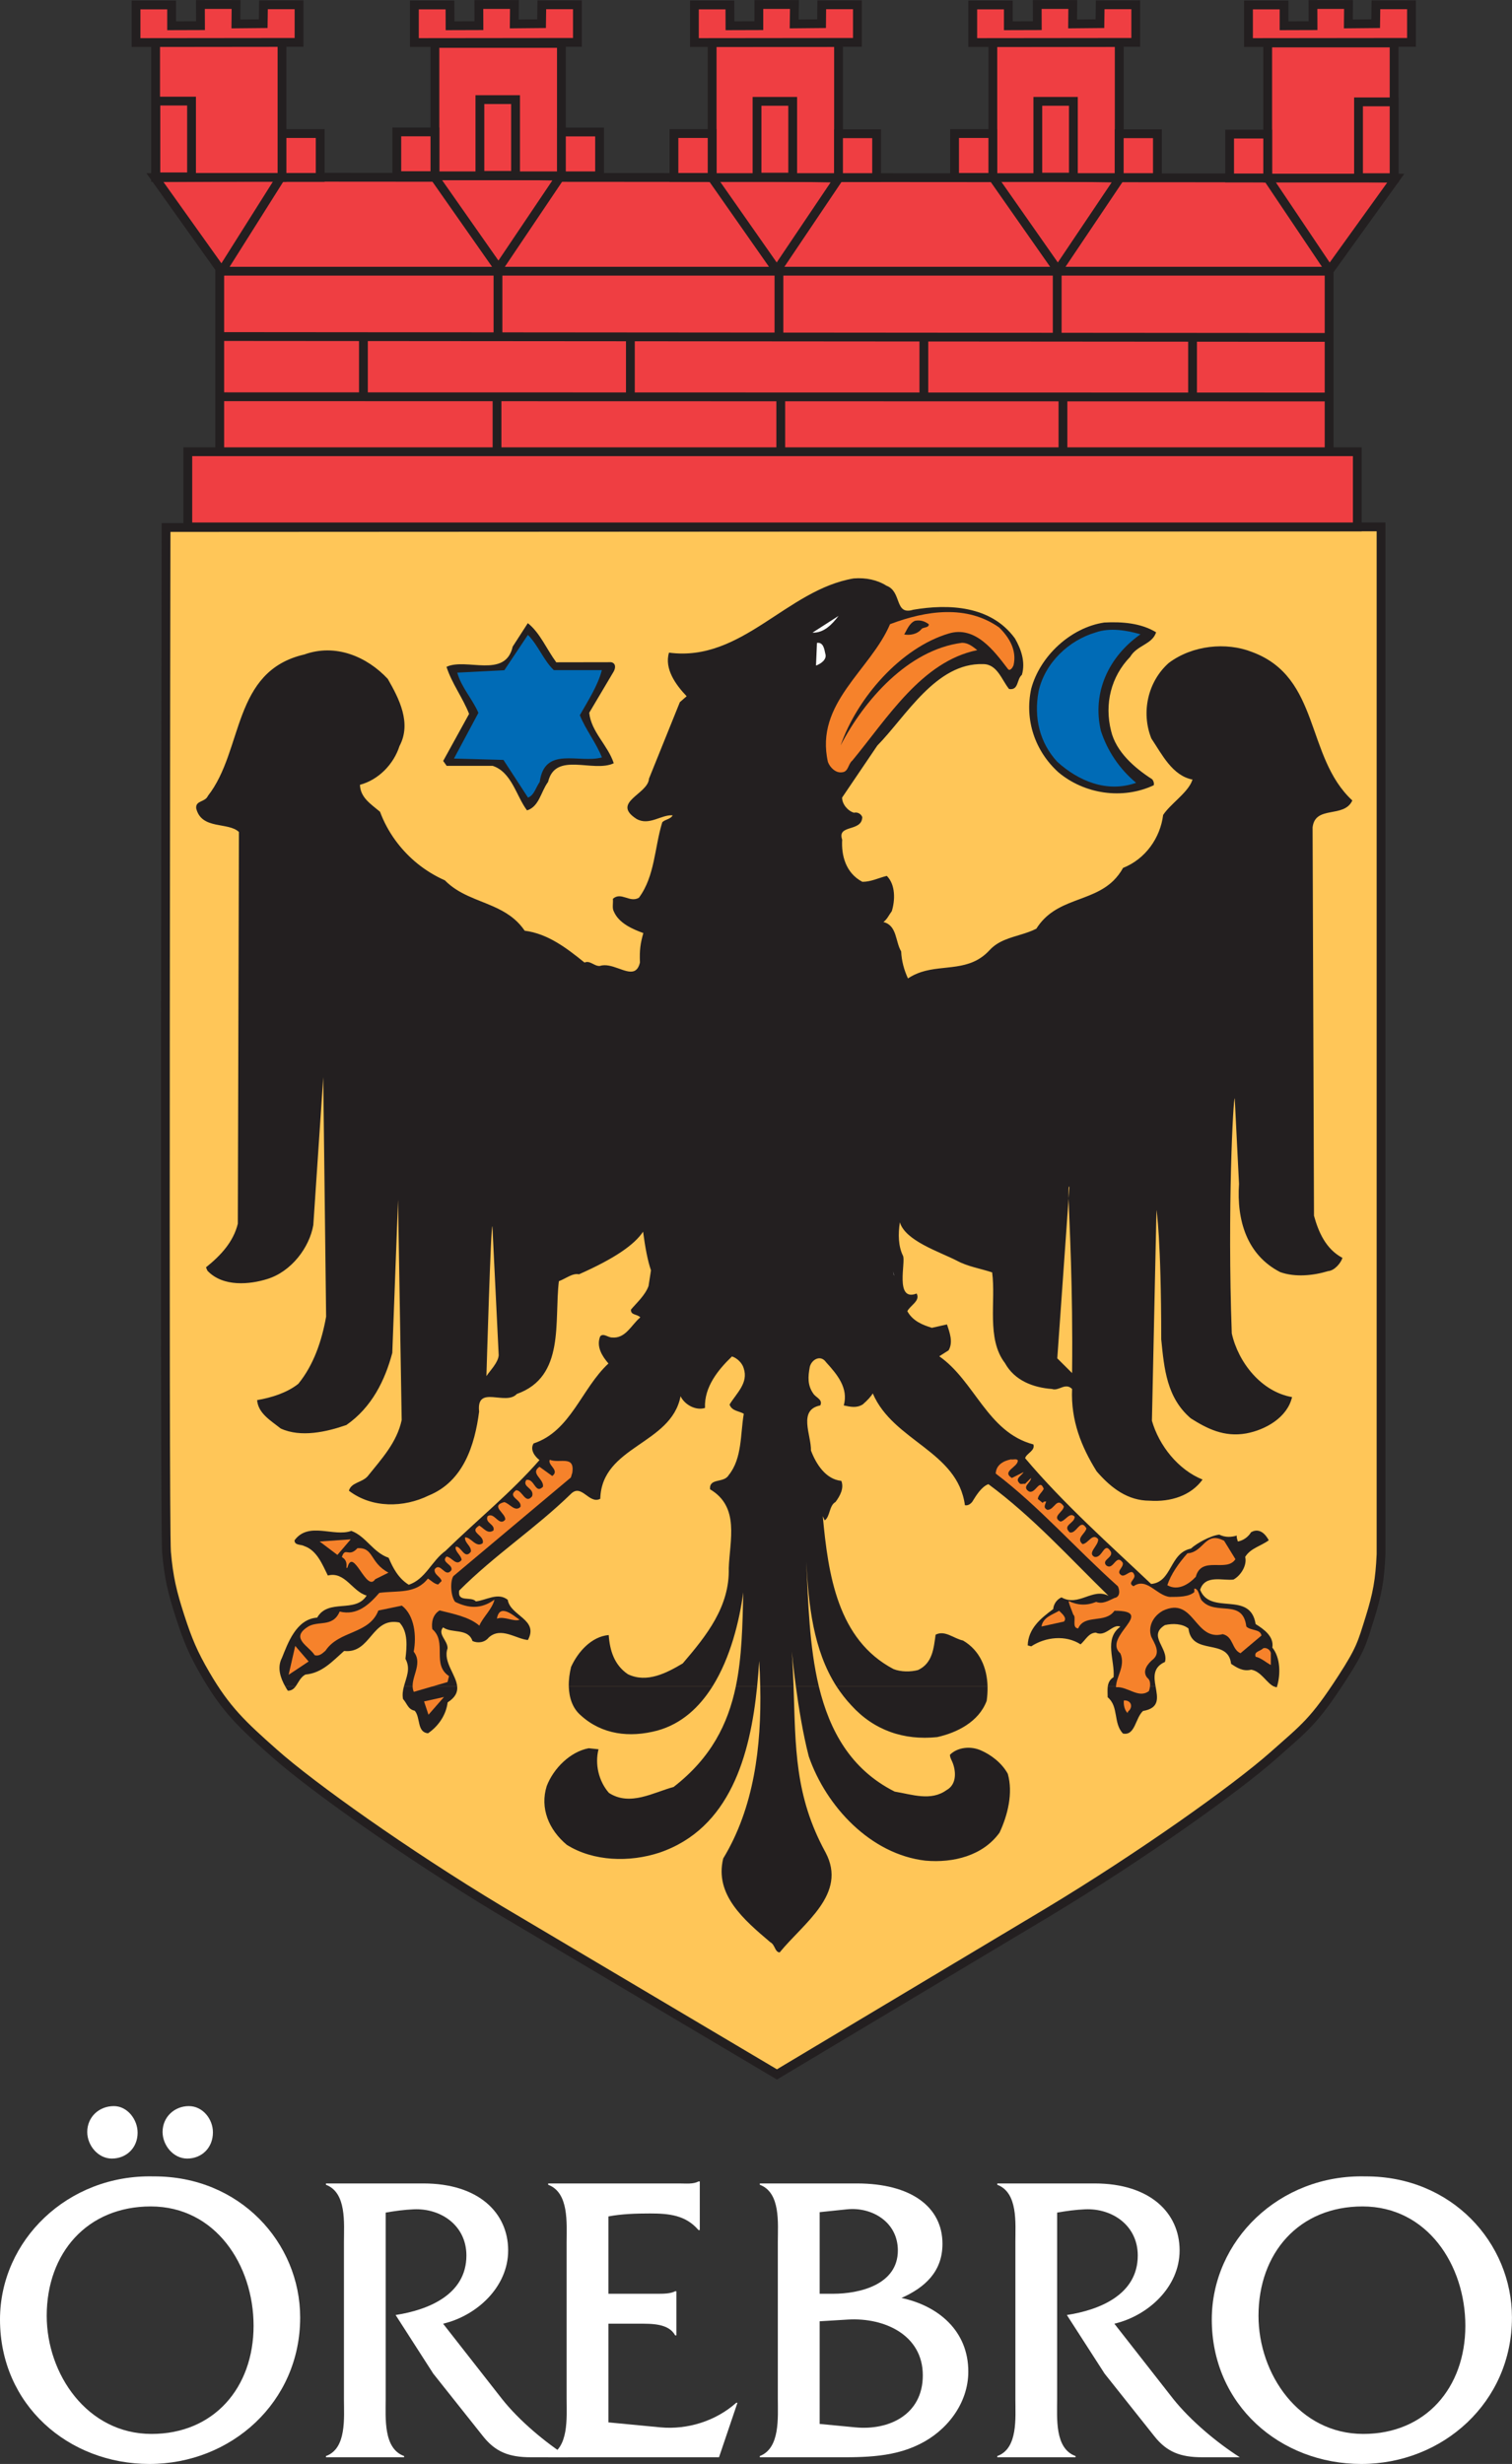 <?xml version="1.0" encoding="UTF-8"?>
<svg xmlns="http://www.w3.org/2000/svg" xmlns:xlink="http://www.w3.org/1999/xlink" width="67.9pt" height="110.62pt" viewBox="0 0 67.9 110.62" version="1.1">
<rect x="0" y="0" width="67.9" height="110.62" fill="#333333" stroke="none"/>
<defs>
<clipPath id="clip1">
  <path d="M 0 94 L 14 94 L 14 110.621 L 0 110.621 Z M 0 94 "/>
</clipPath>
<clipPath id="clip2">
  <path d="M 14 98 L 26 98 L 26 110.621 L 14 110.621 Z M 14 98 "/>
</clipPath>
<clipPath id="clip3">
  <path d="M 24 97 L 34 97 L 34 110.621 L 24 110.621 Z M 24 97 "/>
</clipPath>
<clipPath id="clip4">
  <path d="M 34 98 L 44 98 L 44 110.621 L 34 110.621 Z M 34 98 "/>
</clipPath>
<clipPath id="clip5">
  <path d="M 44 98 L 56 98 L 56 110.621 L 44 110.621 Z M 44 98 "/>
</clipPath>
<clipPath id="clip6">
  <path d="M 54 97 L 67.898 97 L 67.898 110.621 L 54 110.621 Z M 54 97 "/>
</clipPath>
</defs>
<g id="surface1">
<g clip-path="url(#clip1)" clip-rule="nonzero">
<path style=" stroke:none;fill-rule:evenodd;fill:rgb(100%,100%,100%);fill-opacity:1;" d="M 6.77 99.059 C 9.676 99.059 11.387 101.691 11.387 104.418 C 11.387 107.199 9.602 109.273 6.805 109.273 C 3.918 109.273 2.098 106.586 2.098 103.969 C 2.098 101.148 3.918 99.059 6.77 99.059 M 6.898 97.711 C 3.035 97.617 0 100.59 0 104.137 C 0 107.969 3.07 110.621 6.711 110.621 C 10.375 110.621 13.48 107.855 13.48 104.047 C 13.48 100.684 10.762 97.691 6.898 97.711 M 9.562 95.734 C 9.562 95.137 9.105 94.555 8.48 94.555 C 7.836 94.555 7.301 95.043 7.301 95.715 C 7.301 96.312 7.781 96.91 8.406 96.91 C 9.066 96.91 9.562 96.422 9.562 95.734 M 6.18 95.75 C 6.18 95.152 5.719 94.555 5.113 94.555 C 4.449 94.555 3.918 95.043 3.918 95.715 C 3.918 96.332 4.414 96.91 5.02 96.91 C 5.684 96.91 6.18 96.422 6.18 95.75 "/>
</g>
<g clip-path="url(#clip2)" clip-rule="nonzero">
<path style=" stroke:none;fill-rule:nonzero;fill:rgb(100%,100%,100%);fill-opacity:1;" d="M 14.637 98.027 L 14.637 98.086 C 15.574 98.441 15.445 99.805 15.445 100.664 L 15.445 107.707 C 15.445 108.547 15.574 109.93 14.637 110.266 L 14.637 110.32 L 18.148 110.32 L 18.148 110.266 C 17.211 109.93 17.32 108.566 17.32 107.707 L 17.32 99.336 C 17.746 99.262 18.148 99.207 18.574 99.188 C 19.805 99.133 20.945 99.918 20.945 101.262 C 20.945 103.02 19.234 103.707 17.766 103.934 L 19.457 106.566 L 21.699 109.387 C 22.25 110.078 22.859 110.32 23.832 110.32 L 25.523 110.32 C 24.477 109.648 23.316 108.676 22.547 107.707 L 19.898 104.324 C 21.406 103.969 22.82 102.68 22.82 101.035 C 22.82 99.336 21.48 98.027 19.016 98.027 "/>
</g>
<g clip-path="url(#clip3)" clip-rule="nonzero">
<path style=" stroke:none;fill-rule:evenodd;fill:rgb(100%,100%,100%);fill-opacity:1;" d="M 27.324 104.324 L 28.684 104.324 C 29.254 104.324 30.027 104.305 30.32 104.848 L 30.375 104.848 L 30.375 102.867 L 30.32 102.867 C 30.102 102.98 29.805 102.98 29.512 102.98 L 27.324 102.98 L 27.324 99.508 C 27.91 99.395 28.555 99.375 29.199 99.375 C 30.043 99.375 30.797 99.449 31.367 100.121 L 31.426 100.121 L 31.426 97.938 L 31.367 97.938 C 31.129 98.066 30.816 98.027 30.504 98.027 L 24.617 98.027 L 24.617 98.086 C 25.559 98.441 25.445 99.805 25.445 100.664 L 25.445 107.707 C 25.445 108.547 25.559 109.93 24.617 110.266 L 24.617 110.32 L 32.289 110.32 L 33.117 107.875 L 33.062 107.875 C 32.141 108.695 30.871 109.09 29.656 108.977 L 27.324 108.754 "/>
</g>
<g clip-path="url(#clip4)" clip-rule="nonzero">
<path style=" stroke:none;fill-rule:evenodd;fill:rgb(100%,100%,100%);fill-opacity:1;" d="M 36.809 102.98 L 36.809 99.316 L 38.039 99.188 C 39.145 99.074 40.32 99.75 40.32 101.035 C 40.32 102.57 38.609 102.98 37.414 102.98 Z M 36.809 108.824 L 36.809 104.215 L 38.098 104.137 C 39.715 104.047 41.441 104.828 41.441 106.641 C 41.441 108.414 39.914 109.125 38.406 108.977 Z M 34.93 107.688 C 34.93 108.547 35.039 109.91 34.121 110.266 L 34.121 110.32 L 37.156 110.32 C 38.535 110.32 39.988 110.379 41.277 109.742 C 42.512 109.145 43.484 107.91 43.484 106.473 C 43.484 104.645 42.141 103.523 40.484 103.168 C 41.535 102.699 42.324 101.988 42.324 100.738 C 42.324 99.074 40.906 98.027 38.48 98.027 L 34.121 98.027 L 34.121 98.086 C 35.062 98.441 34.93 99.805 34.93 100.645 "/>
</g>
<g clip-path="url(#clip5)" clip-rule="nonzero">
<path style=" stroke:none;fill-rule:nonzero;fill:rgb(100%,100%,100%);fill-opacity:1;" d="M 44.785 98.027 L 44.785 98.086 C 45.723 98.441 45.598 99.805 45.598 100.664 L 45.598 107.707 C 45.598 108.547 45.723 109.93 44.785 110.266 L 44.785 110.32 L 48.301 110.32 L 48.301 110.266 C 47.359 109.93 47.473 108.566 47.473 107.707 L 47.473 99.336 C 47.895 99.262 48.301 99.207 48.723 99.188 C 49.953 99.133 51.094 99.918 51.094 101.262 C 51.094 103.02 49.383 103.707 47.91 103.934 L 49.605 106.566 L 51.848 109.387 C 52.398 110.078 53.008 110.32 53.98 110.32 L 55.676 110.32 C 54.625 109.648 53.469 108.676 52.691 107.707 L 50.043 104.324 C 51.555 103.969 52.973 102.68 52.973 101.035 C 52.973 99.336 51.629 98.027 49.16 98.027 "/>
</g>
<g clip-path="url(#clip6)" clip-rule="nonzero">
<path style=" stroke:none;fill-rule:evenodd;fill:rgb(100%,100%,100%);fill-opacity:1;" d="M 61.188 99.059 C 64.094 99.059 65.805 101.691 65.805 104.418 C 65.805 107.199 64.02 109.273 61.223 109.273 C 58.336 109.273 56.516 106.586 56.516 103.969 C 56.516 101.148 58.336 99.059 61.188 99.059 M 61.312 97.711 C 57.453 97.617 54.418 100.59 54.418 104.137 C 54.418 107.969 57.488 110.621 61.133 110.621 C 64.789 110.621 67.898 107.855 67.898 104.047 C 67.898 100.684 65.18 97.691 61.312 97.711 "/>
</g>
<path style=" stroke:none;fill-rule:nonzero;fill:rgb(93.7%,24.3%,25.899%);fill-opacity:1;" d="M 9.273 8.012 L 60.039 7.98 L 59.688 12.176 L 9.867 12.176 Z M 9.273 8.012 "/>
<path style=" stroke:none;fill-rule:nonzero;fill:rgb(100%,77.599%,34.499%);fill-opacity:1;" d="M 47.055 85.855 C 51.262 83.32 55.488 80.312 57.188 78.809 C 58.613 77.543 59.004 77.293 60.27 75.34 C 61.109 74.043 61.164 73.766 61.508 72.672 C 61.852 71.578 61.969 70.926 62.02 69.777 L 62.02 23.656 L 7.457 23.684 C 7.457 23.684 7.375 68.18 7.477 69.676 C 7.578 70.828 7.734 71.48 8.09 72.582 C 8.434 73.637 8.676 74.223 9.234 75.18 C 10.152 76.754 10.883 77.438 12.312 78.703 C 14.004 80.207 18.234 83.215 22.441 85.75 L 34.891 93.133 "/>
<path style="fill:none;stroke-width:3.95;stroke-linecap:butt;stroke-linejoin:miter;stroke:rgb(13.699%,12.199%,12.5%);stroke-opacity:1;stroke-miterlimit:3.864;" d="M 470.547 247.645 C 512.617 272.997 554.883 303.075 571.875 318.114 C 586.133 330.77 590.039 333.27 602.695 352.802 C 611.094 365.77 611.641 368.544 615.078 379.481 C 618.516 390.419 619.688 396.942 620.195 408.427 L 620.195 869.638 L 74.57 869.364 C 74.57 869.364 73.75 424.403 74.766 409.442 C 75.781 397.919 77.344 391.395 80.898 380.38 C 84.336 369.833 86.758 363.973 92.344 354.403 C 101.523 338.661 108.828 331.825 123.125 319.169 C 140.039 304.13 182.344 274.052 224.414 248.7 L 348.906 174.872 Z M 470.547 247.645 " transform="matrix(0.1,0,0,-0.1,0,110.62)"/>
<path style=" stroke:none;fill-rule:nonzero;fill:rgb(13.699%,12.199%,12.5%);fill-opacity:1;" d="M 57.348 75.719 C 57.344 75.73 57.34 75.742 57.336 75.754 C 57.293 75.746 57.254 75.734 57.215 75.719 Z M 51.895 75.719 C 51.98 76.211 52.098 76.684 51.328 76.816 C 50.977 77.145 50.977 77.938 50.43 77.828 C 49.984 77.367 50.25 76.617 49.742 76.199 C 49.742 76.043 49.727 75.871 49.746 75.719 Z M 44.348 75.719 C 44.352 75.934 44.34 76.148 44.309 76.359 C 43.957 77.305 42.969 77.793 42.086 77.988 C 40.59 78.145 39.246 77.684 38.23 76.562 C 37.98 76.297 37.766 76.016 37.57 75.719 Z M 36.773 75.719 C 37.254 77.695 38.199 79.438 40.176 80.434 C 40.969 80.566 41.805 80.875 42.508 80.367 C 42.988 80.102 42.926 79.484 42.77 79.113 C 42.727 79.004 42.66 78.914 42.66 78.781 C 43.012 78.43 43.605 78.387 44.043 78.582 C 44.508 78.781 44.992 79.152 45.258 79.637 C 45.5 80.496 45.258 81.484 44.887 82.277 C 44.141 83.312 42.816 83.645 41.562 83.535 C 39.098 83.254 37.094 81.098 36.32 78.855 C 36.062 77.859 35.867 76.66 35.742 75.719 Z M 35.637 75.719 C 35.73 78.441 35.68 80.625 37.074 83.168 C 38.066 85.035 36.086 86.336 35.012 87.656 C 34.789 87.637 34.812 87.309 34.59 87.195 C 33.402 86.188 32.082 85.066 32.477 83.438 C 33.859 81.16 34.199 78.418 34.141 75.719 Z M 34 75.719 C 33.688 78.816 32.777 82.098 29.613 83.176 C 28.27 83.617 26.645 83.574 25.453 82.824 C 24.641 82.145 24.242 81.176 24.551 80.188 C 24.855 79.395 25.605 78.645 26.438 78.488 L 26.879 78.535 C 26.707 79.195 26.883 79.965 27.344 80.492 C 28.289 81.109 29.348 80.469 30.25 80.227 C 31.938 78.918 32.691 77.395 33.043 75.719 Z M 31.992 75.719 C 31.406 76.648 30.609 77.395 29.52 77.695 C 28.266 78.027 27.031 77.875 26.086 77.016 C 25.703 76.691 25.559 76.211 25.543 75.719 Z M 20.531 75.719 C 20.555 75.965 20.457 76.203 20.102 76.43 C 20.035 76.977 19.707 77.484 19.223 77.816 C 18.715 77.773 18.891 77.109 18.625 76.805 C 18.316 76.738 18.293 76.496 18.098 76.277 C 18.062 76.078 18.09 75.895 18.137 75.719 Z M 13.27 75.719 C 13.188 75.828 13.086 75.906 12.926 75.906 C 12.887 75.848 12.848 75.785 12.812 75.719 "/>
<path style=" stroke:none;fill-rule:nonzero;fill:rgb(13.699%,12.199%,12.5%);fill-opacity:1;" d="M 12.812 75.719 C 12.594 75.332 12.434 74.867 12.66 74.434 C 12.922 73.793 13.293 72.691 14.242 72.625 C 14.746 71.746 15.957 72.449 16.465 71.633 C 15.824 71.457 15.492 70.535 14.723 70.734 C 14.48 70.25 14.238 69.609 13.668 69.414 C 13.512 69.324 13.227 69.395 13.227 69.152 C 13.863 68.293 14.984 69.016 15.777 68.73 C 16.438 68.973 16.746 69.695 17.453 69.938 C 17.648 70.402 17.895 70.863 18.355 71.148 C 19.105 70.906 19.391 70.066 20.004 69.629 C 21.477 68.195 22.953 67.008 24.227 65.551 C 24.027 65.398 23.785 65.09 23.961 64.805 C 25.633 64.254 26.113 62.336 27.324 61.215 C 27.039 60.883 26.773 60.465 26.949 60.004 C 27.082 59.828 27.301 60.047 27.477 60.047 C 28.094 60.113 28.355 59.473 28.754 59.145 C 28.621 58.988 28.312 59.055 28.336 58.793 C 28.598 58.484 28.973 58.152 29.125 57.734 L 29.234 57.031 C 29.086 56.613 28.969 55.977 28.879 55.297 C 28.508 55.855 27.676 56.469 26 57.211 C 25.715 57.145 25.406 57.406 25.098 57.52 C 24.879 59.324 25.391 61.809 23.211 62.582 C 22.707 63.133 21.383 62.145 21.516 63.375 C 21.32 64.875 20.816 66.504 19.254 67.141 C 18.133 67.691 16.703 67.719 15.668 66.926 C 15.777 66.551 16.238 66.57 16.504 66.285 C 17.141 65.492 17.82 64.766 18.039 63.754 L 17.875 53.863 L 17.617 60.738 C 17.289 61.973 16.695 63.184 15.555 63.977 C 14.672 64.285 13.508 64.551 12.605 64.133 C 12.164 63.781 11.59 63.453 11.547 62.859 C 12.207 62.746 12.891 62.527 13.395 62.129 C 14.078 61.293 14.449 60.215 14.645 59.113 L 14.516 48.363 L 14.07 55 C 13.895 56.012 13.082 57.09 12.004 57.422 C 11.234 57.664 10.023 57.797 9.316 57.051 L 9.25 56.898 C 9.914 56.367 10.484 55.75 10.68 54.938 L 10.73 37.352 C 10.246 36.891 9.055 37.266 8.812 36.297 C 8.77 35.926 9.207 36.031 9.34 35.727 C 10.945 33.676 10.414 30.133 13.668 29.383 C 15.078 28.875 16.488 29.488 17.414 30.48 C 17.918 31.359 18.492 32.461 17.941 33.492 C 17.68 34.309 17 35.012 16.164 35.234 C 16.184 35.809 16.648 36.094 17.066 36.445 C 17.402 37.352 17.988 38.152 18.734 38.762 C 19.109 39.066 19.527 39.324 19.977 39.523 C 20.598 40.156 21.406 40.363 22.16 40.699 C 22.684 40.934 23.184 41.23 23.562 41.785 C 24.598 41.918 25.434 42.555 26.25 43.215 C 26.492 43.102 26.691 43.387 26.934 43.367 C 27.445 43.199 28.082 43.73 28.461 43.602 C 28.586 43.559 28.684 43.445 28.738 43.211 C 28.715 42.66 28.758 42.352 28.891 41.891 C 28.406 41.715 27.789 41.449 27.566 40.922 C 27.48 40.77 27.543 40.551 27.523 40.352 C 27.898 40.02 28.273 40.547 28.691 40.305 C 29.414 39.336 29.391 38.039 29.742 36.914 C 29.875 36.781 30.117 36.781 30.207 36.605 C 29.699 36.562 29.148 37.094 28.578 36.762 C 27.43 36.016 29.105 35.66 29.145 34.957 L 30.531 31.523 L 30.836 31.258 C 30.352 30.754 29.824 30.027 30.043 29.301 C 33.324 29.738 35.32 26.477 38.336 25.969 C 38.887 25.926 39.395 26.035 39.812 26.297 C 40.516 26.562 40.152 27.641 41.012 27.375 C 42.574 27.109 44.5 27.172 45.582 28.668 C 45.844 29.129 46.062 29.703 45.891 30.297 C 45.648 30.496 45.758 31 45.316 30.934 C 44.988 30.539 44.789 29.812 44.148 29.816 C 42.035 29.75 40.695 32.152 39.398 33.473 L 37.816 35.809 C 37.816 36.094 38.062 36.402 38.348 36.488 C 38.523 36.445 38.68 36.555 38.723 36.688 C 38.699 37.367 37.578 36.996 37.82 37.699 C 37.777 38.402 37.977 39.195 38.727 39.59 C 39.121 39.59 39.453 39.414 39.824 39.324 C 40.223 39.723 40.199 40.426 40.047 40.91 C 39.914 41.086 39.848 41.262 39.672 41.395 C 40.289 41.547 40.203 42.273 40.469 42.715 C 40.488 43.152 40.602 43.551 40.773 43.926 C 40.965 43.801 41.156 43.711 41.355 43.645 C 42.398 43.301 43.539 43.629 44.43 42.668 C 44.637 42.441 44.879 42.297 45.141 42.191 C 45.594 42.004 46.094 41.922 46.539 41.695 C 47.41 40.309 48.992 40.527 50.004 39.535 C 50.16 39.379 50.309 39.191 50.434 38.965 C 51.441 38.566 52.105 37.617 52.234 36.586 C 52.559 36.102 53.246 35.652 53.496 35.141 L 53.555 35 C 52.648 34.824 52.188 33.879 51.703 33.152 C 51.238 31.984 51.543 30.598 52.488 29.762 C 53.547 28.969 55.062 28.812 56.23 29.273 C 59.312 30.414 58.613 33.98 60.73 35.938 C 60.355 36.754 59.059 36.137 58.945 37.148 L 59.008 54.582 C 59.207 55.305 59.535 56.074 60.285 56.473 C 60.223 56.691 59.938 57.043 59.648 57.066 C 58.988 57.266 58.176 57.355 57.492 57.113 C 55.992 56.344 55.531 54.781 55.641 53.152 L 55.449 49.312 C 55.383 49.223 55.113 54.32 55.316 59.863 C 55.605 61.164 56.641 62.484 58.023 62.723 C 57.809 63.648 56.816 64.199 55.961 64.355 C 54.969 64.531 54.199 64.137 53.473 63.676 C 52.395 62.75 52.281 61.453 52.148 60.133 C 52.145 55.555 51.934 54.32 51.934 54.32 L 51.73 63.785 C 52.043 64.887 52.902 65.984 54.004 66.426 C 53.477 67.152 52.57 67.438 51.629 67.375 C 50.656 67.375 49.91 66.824 49.246 66.055 C 48.562 64.957 48.082 63.77 48.145 62.359 C 47.836 62.051 47.551 62.469 47.242 62.359 C 46.406 62.297 45.566 61.988 45.129 61.195 C 44.289 60.098 44.73 58.422 44.555 57.125 C 44.023 56.949 43.453 56.863 42.969 56.598 C 42.152 56.184 40.656 55.703 40.41 54.875 C 40.328 55.41 40.34 55.945 40.547 56.371 C 40.695 56.621 40.16 58.461 41.164 58.074 C 41.34 58.402 40.879 58.602 40.746 58.867 C 40.988 59.309 41.43 59.484 41.848 59.613 L 42.527 59.461 C 42.641 59.812 42.816 60.254 42.598 60.625 L 42.18 60.891 C 43.785 62.012 44.34 64.301 46.406 64.848 C 46.496 65.133 46.102 65.242 46.035 65.465 C 47.754 67.508 49.91 69.422 51.695 71.113 C 52.645 71.027 52.512 69.727 53.477 69.527 C 53.742 69.285 54.355 68.945 54.754 68.898 C 55.031 69.035 55.297 69.012 55.543 68.941 C 55.523 69.031 55.566 69.117 55.59 69.207 C 55.832 69.16 56.051 69.008 56.184 68.789 C 56.395 68.668 56.707 68.652 56.977 69.152 C 56.625 69.414 56.16 69.504 55.918 69.898 C 56.012 70.273 55.723 70.734 55.395 70.914 C 54.934 70.98 54.117 70.672 53.895 71.375 C 54.359 72.543 56.145 71.395 56.387 72.914 C 56.738 73.133 57.223 73.465 57.137 73.969 C 57.504 74.422 57.512 75.172 57.348 75.719 L 57.215 75.719 C 56.883 75.574 56.645 75.039 56.188 74.961 C 55.816 75.051 55.551 74.875 55.285 74.699 C 55.152 73.512 53.523 74.367 53.371 73.113 C 53.105 72.895 52.664 72.875 52.312 72.961 C 51.523 73.445 52.492 73.996 52.316 74.613 C 51.766 74.859 51.82 75.297 51.895 75.719 L 49.746 75.719 C 49.77 75.551 49.836 75.402 50.008 75.297 C 50.07 74.527 49.562 73.582 50.312 73.031 C 49.98 72.875 49.652 73.516 49.211 73.297 C 48.883 73.316 48.77 73.605 48.527 73.824 C 47.848 73.387 46.945 73.496 46.309 73.914 L 46.152 73.871 C 46.176 73.121 46.727 72.66 47.297 72.242 C 47.316 72 47.473 71.801 47.668 71.715 C 48.438 72.152 49.059 71.27 49.781 71.645 C 48.02 69.93 46.41 68.129 44.387 66.633 C 44.078 66.742 43.836 67.141 43.66 67.426 C 43.57 67.535 43.465 67.602 43.332 67.578 C 43.004 65.145 40.117 64.711 39.195 62.559 C 39.121 62.68 38.98 62.848 38.746 63.051 C 38.465 63.227 38.195 63.16 37.891 63.098 C 38.109 62.324 37.602 61.711 37.098 61.16 C 36.855 60.809 36.457 61.027 36.367 61.359 C 36.281 61.82 36.262 62.195 36.523 62.566 C 36.637 62.746 36.965 62.832 36.836 63.098 C 35.82 63.297 36.438 64.441 36.418 65.121 C 36.641 65.715 37.078 66.418 37.781 66.484 C 37.914 66.816 37.719 67.168 37.52 67.434 C 37.234 67.586 37.277 68.102 37.035 68.258 L 36.949 68.07 C 37.191 70.688 37.613 73.613 40.125 74.934 C 40.457 75.066 40.895 75.066 41.227 74.977 C 41.887 74.668 41.93 73.984 42.016 73.391 C 42.434 73.172 42.832 73.566 43.246 73.652 C 44.004 74.094 44.328 74.883 44.348 75.719 L 37.57 75.719 C 36.516 74.082 36.309 72.035 36.207 70.117 C 36.293 71.914 36.34 73.914 36.773 75.719 L 35.742 75.719 C 35.617 74.812 35.559 74.145 35.559 74.145 C 35.598 74.691 35.617 75.215 35.637 75.719 L 34.141 75.719 C 34.133 75.332 34.117 74.949 34.094 74.566 C 34.07 74.941 34.039 75.332 34 75.719 L 33.043 75.719 C 33.32 74.391 33.344 72.969 33.379 71.488 C 33.203 72.777 32.805 74.426 31.992 75.719 L 25.543 75.719 C 25.535 75.418 25.578 75.113 25.645 74.84 C 25.953 74.156 26.566 73.473 27.336 73.406 C 27.383 74.09 27.582 74.75 28.195 75.164 C 29.055 75.582 29.957 75.098 30.66 74.68 C 31.738 73.422 32.77 72.125 32.727 70.406 C 32.77 69.152 33.23 67.656 31.887 66.863 C 31.84 66.336 32.504 66.602 32.723 66.227 C 33.336 65.477 33.246 64.355 33.402 63.473 C 33.203 63.344 32.871 63.363 32.762 63.059 C 33.07 62.551 33.621 62.09 33.398 61.43 C 33.332 61.188 33.09 60.965 32.871 60.898 C 32.254 61.492 31.617 62.266 31.66 63.211 C 31.242 63.344 30.738 63.059 30.562 62.684 C 30.145 64.863 27.02 64.91 26.957 67.289 C 26.453 67.555 26.121 66.586 25.637 67.07 C 24.031 68.633 22.227 69.801 20.621 71.41 C 20.535 71.961 21.152 71.652 21.371 71.895 C 21.832 71.848 22.359 71.473 22.801 71.824 C 22.914 72.551 24.211 72.703 23.707 73.629 C 23.18 73.586 22.496 73.016 21.945 73.52 C 21.77 73.742 21.461 73.785 21.219 73.676 C 21.02 73.082 20.293 73.348 19.898 73.062 C 19.633 73.367 20.117 73.656 20.098 74.008 C 19.887 74.609 20.488 75.188 20.531 75.719 L 18.137 75.719 C 18.246 75.301 18.453 74.918 18.207 74.473 C 18.27 73.941 18.336 73.262 17.938 72.844 C 16.684 72.582 16.664 74.254 15.453 74.121 C 14.926 74.586 14.465 75.113 13.715 75.18 C 13.488 75.301 13.398 75.547 13.27 75.719 "/>
<path style=" stroke:none;fill-rule:nonzero;fill:rgb(100%,77.599%,34.499%);fill-opacity:1;" d="M 22.113 55.066 C 22.047 54.781 21.844 61.781 21.844 61.781 C 22.02 61.516 22.371 61.176 22.395 60.844 "/>
<path style=" stroke:none;fill-rule:nonzero;fill:rgb(100%,77.599%,34.499%);fill-opacity:1;" d="M 48.145 61.645 C 48.188 57.734 48.02 54.922 47.988 53.805 L 48.023 53.281 C 47.984 53.23 47.98 53.414 47.988 53.805 L 47.48 60.984 "/>
<path style=" stroke:none;fill-rule:nonzero;fill:rgb(100%,100%,100%);fill-opacity:1;" d="M 36.488 28.402 C 36.996 28.426 37.371 28.027 37.656 27.652 "/>
<path style=" stroke:none;fill-rule:nonzero;fill:rgb(100%,100%,100%);fill-opacity:1;" d="M 37.062 29.348 C 37.02 29.152 36.977 28.82 36.688 28.863 L 36.645 29.879 C 36.844 29.812 37.152 29.613 37.062 29.348 "/>
<path style=" stroke:none;fill-rule:nonzero;fill:rgb(96.1%,50.999%,16.899%);fill-opacity:1;" d="M 44.875 28.176 C 43.422 27.141 41.598 27.406 39.969 28.023 C 39.09 30.094 36.582 31.57 37.18 34.211 C 37.27 34.453 37.531 34.719 37.816 34.672 C 38.105 34.652 38.082 34.301 38.277 34.145 C 39.859 32.23 41.398 29.695 43.887 29.188 C 43.664 29.012 43.469 28.859 43.203 28.859 C 40.781 29.168 38.805 31.438 37.75 33.465 C 38.496 31.328 40.453 29.082 42.609 28.441 C 43.797 28.086 44.637 29.211 45.254 30.023 C 45.359 30.176 45.492 29.934 45.516 29.867 C 45.668 29.207 45.34 28.637 44.875 28.176 "/>
<path style=" stroke:none;fill-rule:nonzero;fill:rgb(96.1%,50.999%,16.899%);fill-opacity:1;" d="M 19.043 76.387 L 19.242 76.984 L 19.938 76.188 "/>
<path style=" stroke:none;fill-rule:nonzero;fill:rgb(96.1%,50.999%,16.899%);fill-opacity:1;" d="M 23.332 72.719 C 23.043 72.52 22.43 71.969 22.316 72.672 C 22.648 72.543 23.066 72.824 23.332 72.719 "/>
<path style=" stroke:none;fill-rule:nonzero;fill:rgb(96.1%,50.999%,16.899%);fill-opacity:1;" d="M 16.848 70.902 L 17.445 70.605 C 16.586 70.145 16.801 69.465 16.051 69.508 C 15.656 69.949 15.508 69.422 15.352 69.906 C 15.707 70.105 15.473 70.48 15.602 70.379 C 15.863 69.41 16.453 71.52 16.848 70.902 "/>
<path style=" stroke:none;fill-rule:nonzero;fill:rgb(96.1%,50.999%,16.899%);fill-opacity:1;" d="M 14.355 69.207 L 15.152 69.809 L 15.75 69.109 "/>
<path style=" stroke:none;fill-rule:nonzero;fill:rgb(96.1%,50.999%,16.899%);fill-opacity:1;" d="M 47.781 72.801 C 47.938 72.625 47.668 72.43 47.562 72.316 C 47.273 72.492 46.836 72.605 46.77 73.023 "/>
<path style=" stroke:none;fill-rule:nonzero;fill:rgb(96.1%,50.999%,16.899%);fill-opacity:1;" d="M 50.734 76.762 C 50.887 76.539 50.73 76.32 50.469 76.344 C 50.445 76.562 50.516 76.805 50.645 76.914 C 50.621 76.848 50.711 76.805 50.734 76.762 "/>
<path style=" stroke:none;fill-rule:nonzero;fill:rgb(96.1%,50.999%,16.899%);fill-opacity:1;" d="M 57.07 74.266 C 57.094 74.113 56.895 73.938 56.719 74.004 C 56.605 74.137 56.301 74.137 56.387 74.379 C 56.652 74.441 56.852 74.641 57.07 74.75 "/>
<path style=" stroke:none;fill-rule:nonzero;fill:rgb(96.1%,50.999%,16.899%);fill-opacity:1;" d="M 13.258 73.895 L 12.961 75.191 L 13.859 74.594 "/>
<path style=" stroke:none;fill-rule:nonzero;fill:rgb(96.1%,50.999%,16.899%);fill-opacity:1;" d="M 55.48 70 L 54.973 69.176 C 54.113 68.715 54.07 69.691 53.324 69.738 C 52.93 70.18 52.578 70.684 52.422 71.168 C 52.887 71.434 53.367 71.145 53.699 70.793 C 53.961 69.824 55.086 70.613 55.48 70 "/>
<path style=" stroke:none;fill-rule:nonzero;fill:rgb(96.1%,50.999%,16.899%);fill-opacity:1;" d="M 45.707 65.562 C 45.641 65.477 45.508 65.543 45.395 65.52 C 45.066 65.586 44.734 65.762 44.715 66.156 C 46.633 67.609 48.328 69.543 50.199 71.215 C 50.289 71.391 50.312 71.699 50.047 71.742 C 49.762 71.875 49.512 72.027 49.227 71.918 C 48.785 72.094 48.406 72.074 47.988 71.879 C 48.031 72.098 48.109 72.23 48.199 72.492 C 48.355 72.602 48.109 73.086 48.418 73.109 C 48.707 72.449 49.629 72.91 50.047 72.316 C 51.984 72.312 49.477 73.484 50.312 74.23 C 50.559 74.801 50.113 75.285 50.117 75.75 C 50.645 75.703 51.129 76.277 51.594 75.922 C 51.656 75.746 51.703 75.461 51.523 75.328 C 51.262 75.02 51.566 74.668 51.785 74.492 C 52.141 74.184 51.832 73.766 51.699 73.48 C 51.543 73.02 51.785 72.555 52.227 72.312 C 53.633 71.652 53.637 73.699 54.91 73.367 C 55.395 73.477 55.309 74.051 55.707 74.223 L 56.648 73.43 C 56.605 73.125 56.164 73.223 55.969 73.023 C 55.812 71.75 54.605 72.555 53.984 71.871 C 53.855 71.762 53.855 71.32 53.633 71.32 L 53.633 71.477 C 53.391 71.695 52.93 71.695 52.531 71.695 C 51.938 71.633 51.496 70.797 50.902 71.215 C 50.617 71.062 50.973 70.93 50.945 70.73 C 50.84 70.355 50.574 70.797 50.375 70.73 C 50.066 70.555 50.484 70.379 50.418 70.156 C 50.109 69.719 50.004 70.555 49.668 70.27 C 49.473 70.027 49.98 69.938 49.891 69.676 C 49.582 69.148 49.52 69.984 49.145 69.895 C 48.812 69.719 49.34 69.391 49.316 69.102 C 49.055 68.797 48.879 69.301 48.613 69.324 C 48.305 69.059 48.742 68.859 48.789 68.617 C 48.504 68.137 48.352 68.883 48.039 68.797 C 47.688 68.469 48.262 68.398 48.262 68.094 C 48.039 67.852 47.844 68.289 47.621 68.312 C 47.203 68.094 47.773 67.871 47.773 67.629 C 47.445 67.168 47.355 67.809 47.027 67.785 C 46.832 67.676 46.938 67.566 46.98 67.41 C 46.918 67.41 46.852 67.41 46.828 67.477 L 46.609 67.301 C 46.609 67.125 46.809 66.992 46.871 66.84 C 46.676 66.332 46.496 67.125 46.188 66.949 C 45.883 66.73 46.301 66.574 46.301 66.355 L 46.035 66.617 C 45.945 66.598 45.816 66.664 45.77 66.574 C 45.574 66.379 45.883 66.246 45.969 66.09 L 45.441 66.355 C 44.957 66.051 45.727 65.871 45.707 65.562 "/>
<path style=" stroke:none;fill-rule:nonzero;fill:rgb(96.1%,50.999%,16.899%);fill-opacity:1;" d="M 25.703 66.109 C 25.812 65.32 25.148 65.715 24.688 65.539 C 24.578 65.781 25.148 66.004 24.801 66.266 L 24.227 65.852 C 23.785 66.156 24.445 66.398 24.383 66.75 C 24.027 67.105 24.008 66.355 23.633 66.445 C 23.434 66.773 24.008 66.797 23.898 67.172 C 23.59 67.566 23.457 66.883 23.172 66.906 C 22.754 67.215 23.457 67.324 23.371 67.652 C 23.129 67.898 22.887 67.5 22.645 67.438 C 21.984 67.613 22.73 67.941 22.688 68.227 C 22.402 68.559 22.203 67.855 21.895 68.074 C 21.766 68.383 22.246 68.426 22.16 68.711 C 21.895 68.891 21.719 68.602 21.523 68.492 C 21.016 68.801 21.785 68.91 21.676 69.285 C 21.367 69.504 21.148 69 20.883 69.023 C 20.863 69.285 21.168 69.395 21.148 69.66 C 20.863 70.055 20.707 69.395 20.469 69.441 C 20.402 69.641 20.711 69.816 20.73 70.035 C 20.488 70.344 20.289 69.902 20.051 69.883 C 19.785 70.145 20.355 70.234 20.27 70.496 C 19.984 70.871 19.785 70.102 19.52 70.453 C 19.477 70.695 19.785 70.781 19.832 70.98 L 19.676 71.137 C 19.5 71.113 19.367 70.961 19.215 70.871 C 18.664 71.574 17.871 71.402 17.035 71.512 C 16.574 72.043 16.035 72.547 15.254 72.352 C 14.938 73.098 14.25 72.727 13.789 73.059 C 13.043 73.562 13.867 73.895 14.133 74.312 C 14.355 74.375 14.508 74.199 14.617 74.109 C 15.23 73.188 16.574 73.383 16.992 72.305 L 18.047 72.086 C 18.621 72.523 18.711 73.469 18.578 74.152 C 19.043 74.746 18.34 75.383 18.582 75.957 L 20.098 75.516 L 20.164 75.25 C 19.371 74.723 20.098 73.73 19.414 73.141 C 19.371 72.875 19.414 72.5 19.742 72.301 C 20.359 72.457 21.062 72.586 21.527 72.984 C 21.68 72.609 22.098 72.254 22.207 71.816 C 21.594 72.258 21.035 72.203 20.441 71.918 C 20.242 71.676 20.203 71.004 20.359 70.762 L 25.637 66.332 "/>
<path style=" stroke:none;fill-rule:nonzero;fill:rgb(93.7%,24.3%,25.899%);fill-opacity:1;" d="M 8.434 23.656 L 60.953 23.656 L 60.953 20.281 L 8.434 20.281 Z M 8.434 23.656 "/>
<path style="fill:none;stroke-width:3.95;stroke-linecap:butt;stroke-linejoin:miter;stroke:rgb(13.699%,12.199%,12.5%);stroke-opacity:1;stroke-miterlimit:3.864;" d="M 84.336 903.388 L 609.531 903.388 L 609.531 869.638 L 84.336 869.638 Z M 84.336 903.388 " transform="matrix(0.1,0,0,-0.1,0,110.62)"/>
<path style=" stroke:none;fill-rule:nonzero;fill:rgb(100%,100%,100%);fill-opacity:1;" d="M 16.312 32.32 L 16.246 31.945 L 16.312 32.164 "/>
<path style=" stroke:none;fill-rule:nonzero;fill:rgb(13.699%,12.199%,12.5%);fill-opacity:1;" d="M 16.293 31.84 C 16.547 31.84 16.754 32.105 16.754 32.434 C 16.754 32.762 16.551 33.027 16.297 33.027 C 16.043 33.027 15.84 32.762 15.84 32.434 C 15.84 32.105 16.043 31.84 16.293 31.84 "/>
<path style="fill:none;stroke-width:0.97;stroke-linecap:butt;stroke-linejoin:miter;stroke:rgb(13.699%,12.199%,12.5%);stroke-opacity:1;stroke-miterlimit:3.864;" d="M 162.93 787.802 C 165.469 787.802 167.539 785.145 167.539 781.864 C 167.539 778.583 165.508 775.927 162.969 775.927 C 160.43 775.927 158.398 778.583 158.398 781.864 C 158.398 785.145 160.43 787.802 162.93 787.802 Z M 162.93 787.802 " transform="matrix(0.1,0,0,-0.1,0,110.62)"/>
<path style=" stroke:none;fill-rule:nonzero;fill:rgb(13.699%,12.199%,12.5%);fill-opacity:1;" d="M 40.152 56.621 L 39.965 56.688 C 40.18 56.68 40.289 56.68 40.105 56.668 "/>
<path style=" stroke:none;fill-rule:nonzero;fill:rgb(13.699%,12.199%,12.5%);fill-opacity:1;" d="M 24.98 29.734 L 27.445 29.73 C 27.668 29.777 27.645 29.996 27.559 30.148 L 26.461 32 C 26.547 32.859 27.297 33.453 27.562 34.266 C 26.637 34.707 24.941 33.719 24.613 35.105 C 24.285 35.547 24.219 36.207 23.668 36.383 C 23.184 35.746 22.984 34.668 22.125 34.383 L 20.059 34.383 L 19.902 34.164 L 21.066 32.051 C 20.781 31.324 20.293 30.688 20.051 29.938 C 20.934 29.52 22.695 30.484 23.023 29.031 L 23.703 27.977 C 24.254 28.414 24.543 29.141 24.98 29.734 "/>
<path style=" stroke:none;fill-rule:nonzero;fill:rgb(13.699%,12.199%,12.5%);fill-opacity:1;" d="M 41.707 28.023 C 41.73 28.176 41.508 28.156 41.398 28.223 C 41.199 28.484 40.848 28.531 40.605 28.484 C 40.715 28.309 40.828 27.98 41.09 27.871 C 41.332 27.824 41.527 27.891 41.707 28.023 "/>
<path style=" stroke:none;fill-rule:nonzero;fill:rgb(100%,100%,100%);fill-opacity:1;" d="M 40.148 57.273 L 40.105 57.074 L 40.148 57.23 "/>
<path style=" stroke:none;fill-rule:nonzero;fill:rgb(13.699%,12.199%,12.5%);fill-opacity:1;" d="M 51.918 28.387 C 51.742 28.938 51.062 28.961 50.754 29.488 C 49.895 30.371 49.59 31.602 49.895 32.812 C 50.117 33.758 50.957 34.484 51.746 34.988 C 51.793 35.055 51.836 35.145 51.812 35.254 C 50.406 35.914 48.688 35.652 47.52 34.664 C 46.484 33.719 46.004 32.332 46.309 30.922 C 46.703 29.449 48.09 28.172 49.586 27.949 C 50.379 27.906 51.234 27.969 51.918 28.387 "/>
<path style=" stroke:none;fill-rule:nonzero;fill:rgb(0%,42%,71.399%);fill-opacity:1;" d="M 24.871 30.086 C 24.41 29.648 24.168 28.965 23.707 28.504 L 22.648 30.09 L 20.535 30.199 C 20.715 30.859 21.223 31.391 21.484 32.004 L 20.387 34.055 L 22.609 34.117 L 23.711 35.809 C 23.996 35.699 24.062 35.348 24.238 35.105 C 24.457 33.477 26 34.289 27.031 34.004 C 26.77 33.344 26.305 32.77 26.039 32.109 C 26.414 31.449 26.855 30.766 27.027 30.086 "/>
<path style=" stroke:none;fill-rule:nonzero;fill:rgb(0%,42%,71.399%);fill-opacity:1;" d="M 51.215 28.477 C 50.617 28.301 49.852 28.168 49.211 28.391 C 48 28.742 46.926 29.758 46.641 31.031 C 46.418 32.223 46.688 33.344 47.48 34.203 C 48.426 35.059 49.703 35.609 51.02 35.145 C 50.254 34.508 49.723 33.691 49.438 32.812 C 49.035 31.098 49.781 29.488 51.215 28.477 "/>
<path style=" stroke:none;fill-rule:nonzero;fill:rgb(93.7%,24.3%,25.899%);fill-opacity:1;" d="M 9.867 20.281 L 59.684 20.281 L 59.684 12.176 L 9.867 12.176 Z M 9.867 20.281 "/>
<path style="fill:none;stroke-width:3.95;stroke-linecap:butt;stroke-linejoin:miter;stroke:rgb(13.699%,12.199%,12.5%);stroke-opacity:1;stroke-miterlimit:3.864;" d="M 98.672 984.442 L 596.875 984.442 L 596.875 903.388 L 98.672 903.388 Z M 98.672 984.442 " transform="matrix(0.1,0,0,-0.1,0,110.62)"/>
<path style="fill:none;stroke-width:3.95;stroke-linecap:butt;stroke-linejoin:miter;stroke:rgb(13.699%,12.199%,12.5%);stroke-opacity:1;stroke-miterlimit:3.864;" d="M 477.344 926.591 L 477.344 902.138 M 350.625 926.747 L 350.625 902.255 M 223.203 928.309 L 223.203 903.817 M 163.203 953.778 L 163.203 929.286 M 283.086 953.778 L 283.086 929.286 M 414.883 954.052 L 414.883 929.091 M 535.547 955.067 L 535.547 927.059 M 474.766 984.169 L 474.766 955.458 M 349.805 984.598 L 349.805 955.888 M 223.633 984.442 L 223.633 955.731 M 97.227 928.075 L 597.461 927.958 M 97.422 955.106 L 597.695 954.716 M 74.18 1026.669 L 627.383 1026.278 " transform="matrix(0.1,0,0,-0.1,0,110.62)"/>
<path style=" stroke:none;fill-rule:nonzero;fill:rgb(93.7%,24.3%,25.899%);fill-opacity:1;" d="M 6.957 7.973 L 9.953 12.176 L 12.621 7.945 "/>
<path style="fill:none;stroke-width:3.95;stroke-linecap:butt;stroke-linejoin:miter;stroke:rgb(13.699%,12.199%,12.5%);stroke-opacity:1;stroke-miterlimit:3.864;" d="M 69.57 1026.473 L 99.531 984.442 L 126.211 1026.747 Z M 69.57 1026.473 " transform="matrix(0.1,0,0,-0.1,0,110.62)"/>
<path style=" stroke:none;fill-rule:nonzero;fill:rgb(93.7%,24.3%,25.899%);fill-opacity:1;" d="M 19.43 7.828 L 22.387 12.047 L 25.172 7.91 "/>
<path style="fill:none;stroke-width:3.95;stroke-linecap:butt;stroke-linejoin:miter;stroke:rgb(13.699%,12.199%,12.5%);stroke-opacity:1;stroke-miterlimit:3.864;" d="M 194.297 1027.919 L 223.867 985.731 L 251.719 1027.098 Z M 194.297 1027.919 " transform="matrix(0.1,0,0,-0.1,0,110.62)"/>
<path style=" stroke:none;fill-rule:nonzero;fill:rgb(93.7%,24.3%,25.899%);fill-opacity:1;" d="M 31.926 7.91 L 34.883 12.133 L 37.668 7.996 "/>
<path style="fill:none;stroke-width:3.95;stroke-linecap:butt;stroke-linejoin:miter;stroke:rgb(13.699%,12.199%,12.5%);stroke-opacity:1;stroke-miterlimit:3.864;" d="M 319.258 1027.098 L 348.828 984.872 L 376.68 1026.239 Z M 319.258 1027.098 " transform="matrix(0.1,0,0,-0.1,0,110.62)"/>
<path style=" stroke:none;fill-rule:nonzero;fill:rgb(93.7%,24.3%,25.899%);fill-opacity:1;" d="M 44.551 7.91 L 47.508 12.133 L 50.289 7.996 "/>
<path style="fill:none;stroke-width:3.95;stroke-linecap:butt;stroke-linejoin:miter;stroke:rgb(13.699%,12.199%,12.5%);stroke-opacity:1;stroke-miterlimit:3.864;" d="M 445.508 1027.098 L 475.078 984.872 L 502.891 1026.239 Z M 445.508 1027.098 " transform="matrix(0.1,0,0,-0.1,0,110.62)"/>
<path style=" stroke:none;fill-rule:nonzero;fill:rgb(93.7%,24.3%,25.899%);fill-opacity:1;" d="M 56.871 7.91 L 59.707 12.133 L 62.684 7.996 "/>
<path style="fill:none;stroke-width:3.95;stroke-linecap:butt;stroke-linejoin:miter;stroke:rgb(13.699%,12.199%,12.5%);stroke-opacity:1;stroke-miterlimit:3.864;" d="M 568.711 1027.098 L 597.07 984.872 L 626.836 1026.239 Z M 568.711 1027.098 " transform="matrix(0.1,0,0,-0.1,0,110.62)"/>
<path style=" stroke:none;fill-rule:nonzero;fill:rgb(93.7%,24.3%,25.899%);fill-opacity:1;" d="M 19.531 7.895 L 25.207 7.895 L 25.207 1.949 L 19.531 1.949 Z M 19.531 7.895 "/>
<path style="fill:none;stroke-width:3.95;stroke-linecap:butt;stroke-linejoin:miter;stroke:rgb(13.699%,12.199%,12.5%);stroke-opacity:1;stroke-miterlimit:3.864;" d="M 195.312 1086.708 L 252.109 1086.708 L 252.109 1027.255 L 195.312 1027.255 Z M 195.312 1086.708 " transform="matrix(0.1,0,0,-0.1,0,110.62)"/>
<path style=" stroke:none;fill-rule:nonzero;fill:rgb(93.7%,24.3%,25.899%);fill-opacity:1;" d="M 21.551 7.875 L 23.152 7.875 L 23.152 4.473 L 21.551 4.473 Z M 21.551 7.875 "/>
<path style="fill:none;stroke-width:3.95;stroke-linecap:butt;stroke-linejoin:miter;stroke:rgb(13.699%,12.199%,12.5%);stroke-opacity:1;stroke-miterlimit:3.864;" d="M 215.508 1061.473 L 231.523 1061.473 L 231.523 1027.45 L 215.508 1027.45 Z M 215.508 1061.473 " transform="matrix(0.1,0,0,-0.1,0,110.62)"/>
<path style=" stroke:none;fill-rule:nonzero;fill:rgb(93.7%,24.3%,25.899%);fill-opacity:1;" d="M 25.211 7.895 L 26.926 7.895 L 26.926 5.926 L 25.211 5.926 Z M 25.211 7.895 "/>
<path style="fill:none;stroke-width:3.95;stroke-linecap:butt;stroke-linejoin:miter;stroke:rgb(13.699%,12.199%,12.5%);stroke-opacity:1;stroke-miterlimit:3.864;" d="M 252.109 1046.942 L 269.258 1046.942 L 269.258 1027.255 L 252.109 1027.255 Z M 252.109 1046.942 " transform="matrix(0.1,0,0,-0.1,0,110.62)"/>
<path style=" stroke:none;fill-rule:nonzero;fill:rgb(93.7%,24.3%,25.899%);fill-opacity:1;" d="M 17.82 7.887 L 19.531 7.887 L 19.531 5.922 L 17.82 5.922 Z M 17.82 7.887 "/>
<path style="fill:none;stroke-width:3.95;stroke-linecap:butt;stroke-linejoin:miter;stroke:rgb(13.699%,12.199%,12.5%);stroke-opacity:1;stroke-miterlimit:3.864;" d="M 178.203 1046.981 L 195.312 1046.981 L 195.312 1027.333 L 178.203 1027.333 Z M 178.203 1046.981 " transform="matrix(0.1,0,0,-0.1,0,110.62)"/>
<path style=" stroke:none;fill-rule:nonzero;fill:rgb(93.7%,24.3%,25.899%);fill-opacity:1;" d="M 6.988 7.965 L 12.664 7.965 L 12.664 1.898 L 6.988 1.898 Z M 6.988 7.965 "/>
<path style="fill:none;stroke-width:3.95;stroke-linecap:butt;stroke-linejoin:miter;stroke:rgb(13.699%,12.199%,12.5%);stroke-opacity:1;stroke-miterlimit:3.864;" d="M 69.883 1087.216 L 126.641 1087.216 L 126.641 1026.552 L 69.883 1026.552 Z M 69.883 1087.216 " transform="matrix(0.1,0,0,-0.1,0,110.62)"/>
<path style=" stroke:none;fill-rule:nonzero;fill:rgb(93.7%,24.3%,25.899%);fill-opacity:1;" d="M 7 7.941 L 8.602 7.941 L 8.602 4.539 L 7 4.539 Z M 7 7.941 "/>
<path style="fill:none;stroke-width:3.95;stroke-linecap:butt;stroke-linejoin:miter;stroke:rgb(13.699%,12.199%,12.5%);stroke-opacity:1;stroke-miterlimit:3.864;" d="M 70 1060.809 L 86.016 1060.809 L 86.016 1026.786 L 70 1026.786 Z M 70 1060.809 " transform="matrix(0.1,0,0,-0.1,0,110.62)"/>
<path style=" stroke:none;fill-rule:nonzero;fill:rgb(93.7%,24.3%,25.899%);fill-opacity:1;" d="M 12.664 7.965 L 14.379 7.965 L 14.379 5.996 L 12.664 5.996 Z M 12.664 7.965 "/>
<path style="fill:none;stroke-width:3.95;stroke-linecap:butt;stroke-linejoin:miter;stroke:rgb(13.699%,12.199%,12.5%);stroke-opacity:1;stroke-miterlimit:3.864;" d="M 126.641 1046.239 L 143.789 1046.239 L 143.789 1026.552 L 126.641 1026.552 Z M 126.641 1046.239 " transform="matrix(0.1,0,0,-0.1,0,110.62)"/>
<path style=" stroke:none;fill-rule:nonzero;fill:rgb(93.7%,24.3%,25.899%);fill-opacity:1;" d="M 31.98 7.973 L 37.656 7.973 L 37.656 1.906 L 31.98 1.906 Z M 31.98 7.973 "/>
<path style="fill:none;stroke-width:3.95;stroke-linecap:butt;stroke-linejoin:miter;stroke:rgb(13.699%,12.199%,12.5%);stroke-opacity:1;stroke-miterlimit:3.864;" d="M 319.805 1087.138 L 376.562 1087.138 L 376.562 1026.473 L 319.805 1026.473 Z M 319.805 1087.138 " transform="matrix(0.1,0,0,-0.1,0,110.62)"/>
<path style=" stroke:none;fill-rule:nonzero;fill:rgb(93.7%,24.3%,25.899%);fill-opacity:1;" d="M 33.996 7.953 L 35.598 7.953 L 35.598 4.551 L 33.996 4.551 Z M 33.996 7.953 "/>
<path style="fill:none;stroke-width:3.95;stroke-linecap:butt;stroke-linejoin:miter;stroke:rgb(13.699%,12.199%,12.5%);stroke-opacity:1;stroke-miterlimit:3.864;" d="M 339.961 1060.692 L 355.977 1060.692 L 355.977 1026.669 L 339.961 1026.669 Z M 339.961 1060.692 " transform="matrix(0.1,0,0,-0.1,0,110.62)"/>
<path style=" stroke:none;fill-rule:nonzero;fill:rgb(93.7%,24.3%,25.899%);fill-opacity:1;" d="M 37.656 7.973 L 39.371 7.973 L 39.371 6.004 L 37.656 6.004 Z M 37.656 7.973 "/>
<path style="fill:none;stroke-width:3.95;stroke-linecap:butt;stroke-linejoin:miter;stroke:rgb(13.699%,12.199%,12.5%);stroke-opacity:1;stroke-miterlimit:3.864;" d="M 376.562 1046.161 L 393.672 1046.161 L 393.672 1026.473 L 376.562 1026.473 Z M 376.562 1046.161 " transform="matrix(0.1,0,0,-0.1,0,110.62)"/>
<path style=" stroke:none;fill-rule:nonzero;fill:rgb(93.7%,24.3%,25.899%);fill-opacity:1;" d="M 30.266 7.965 L 31.98 7.965 L 31.98 6 L 30.266 6 Z M 30.266 7.965 "/>
<path style="fill:none;stroke-width:3.95;stroke-linecap:butt;stroke-linejoin:miter;stroke:rgb(13.699%,12.199%,12.5%);stroke-opacity:1;stroke-miterlimit:3.864;" d="M 302.656 1046.239 L 319.805 1046.239 L 319.805 1026.552 L 302.656 1026.552 Z M 302.656 1046.239 " transform="matrix(0.1,0,0,-0.1,0,110.62)"/>
<path style=" stroke:none;fill-rule:nonzero;fill:rgb(93.7%,24.3%,25.899%);fill-opacity:1;" d="M 44.586 7.973 L 50.262 7.973 L 50.262 1.906 L 44.586 1.906 Z M 44.586 7.973 "/>
<path style="fill:none;stroke-width:3.95;stroke-linecap:butt;stroke-linejoin:miter;stroke:rgb(13.699%,12.199%,12.5%);stroke-opacity:1;stroke-miterlimit:3.864;" d="M 445.859 1087.138 L 502.617 1087.138 L 502.617 1026.473 L 445.859 1026.473 Z M 445.859 1087.138 " transform="matrix(0.1,0,0,-0.1,0,110.62)"/>
<path style=" stroke:none;fill-rule:nonzero;fill:rgb(93.7%,24.3%,25.899%);fill-opacity:1;" d="M 46.605 7.953 L 48.203 7.953 L 48.203 4.551 L 46.605 4.551 Z M 46.605 7.953 "/>
<path style="fill:none;stroke-width:3.95;stroke-linecap:butt;stroke-linejoin:miter;stroke:rgb(13.699%,12.199%,12.5%);stroke-opacity:1;stroke-miterlimit:3.864;" d="M 466.055 1060.692 L 482.031 1060.692 L 482.031 1026.669 L 466.055 1026.669 Z M 466.055 1060.692 " transform="matrix(0.1,0,0,-0.1,0,110.62)"/>
<path style=" stroke:none;fill-rule:nonzero;fill:rgb(93.7%,24.3%,25.899%);fill-opacity:1;" d="M 50.262 7.973 L 51.977 7.973 L 51.977 6.004 L 50.262 6.004 Z M 50.262 7.973 "/>
<path style="fill:none;stroke-width:3.95;stroke-linecap:butt;stroke-linejoin:miter;stroke:rgb(13.699%,12.199%,12.5%);stroke-opacity:1;stroke-miterlimit:3.864;" d="M 502.617 1046.161 L 519.766 1046.161 L 519.766 1026.473 L 502.617 1026.473 Z M 502.617 1046.161 " transform="matrix(0.1,0,0,-0.1,0,110.62)"/>
<path style=" stroke:none;fill-rule:nonzero;fill:rgb(93.7%,24.3%,25.899%);fill-opacity:1;" d="M 42.867 7.965 L 44.582 7.965 L 44.582 6 L 42.867 6 Z M 42.867 7.965 "/>
<path style="fill:none;stroke-width:3.95;stroke-linecap:butt;stroke-linejoin:miter;stroke:rgb(13.699%,12.199%,12.5%);stroke-opacity:1;stroke-miterlimit:3.864;" d="M 428.672 1046.239 L 445.859 1046.239 L 445.859 1026.552 L 428.672 1026.552 Z M 428.672 1046.239 " transform="matrix(0.1,0,0,-0.1,0,110.62)"/>
<path style=" stroke:none;fill-rule:nonzero;fill:rgb(93.7%,24.3%,25.899%);fill-opacity:1;" d="M 56.93 7.996 L 62.609 7.996 L 62.609 1.93 L 56.93 1.93 Z M 56.93 7.996 "/>
<path style="fill:none;stroke-width:3.95;stroke-linecap:butt;stroke-linejoin:miter;stroke:rgb(13.699%,12.199%,12.5%);stroke-opacity:1;stroke-miterlimit:3.864;" d="M 569.297 1086.903 L 626.055 1086.903 L 626.055 1026.239 L 569.297 1026.239 Z M 569.297 1086.903 " transform="matrix(0.1,0,0,-0.1,0,110.62)"/>
<path style=" stroke:none;fill-rule:nonzero;fill:rgb(93.7%,24.3%,25.899%);fill-opacity:1;" d="M 61.008 7.977 L 62.609 7.977 L 62.609 4.574 L 61.008 4.574 Z M 61.008 7.977 "/>
<path style="fill:none;stroke-width:3.95;stroke-linecap:butt;stroke-linejoin:miter;stroke:rgb(13.699%,12.199%,12.5%);stroke-opacity:1;stroke-miterlimit:3.864;" d="M 610.078 1060.458 L 626.055 1060.458 L 626.055 1026.434 L 610.078 1026.434 Z M 610.078 1060.458 " transform="matrix(0.1,0,0,-0.1,0,110.62)"/>
<path style=" stroke:none;fill-rule:nonzero;fill:rgb(93.7%,24.3%,25.899%);fill-opacity:1;" d="M 55.219 7.988 L 56.93 7.988 L 56.93 6.02 L 55.219 6.02 Z M 55.219 7.988 "/>
<path style="fill:none;stroke-width:3.95;stroke-linecap:butt;stroke-linejoin:miter;stroke:rgb(13.699%,12.199%,12.5%);stroke-opacity:1;stroke-miterlimit:3.864;" d="M 552.188 1046.005 L 569.297 1046.005 L 569.297 1026.317 L 552.188 1026.317 Z M 552.188 1046.005 " transform="matrix(0.1,0,0,-0.1,0,110.62)"/>
<path style=" stroke:none;fill-rule:nonzero;fill:rgb(93.7%,24.3%,25.899%);fill-opacity:1;" d="M 6.109 1.91 L 6.109 0.223 L 7.707 0.223 L 7.707 1.156 L 9.004 1.152 L 9 0.203 L 10.602 0.203 L 10.594 1.074 L 11.82 1.062 L 11.832 0.215 L 13.43 0.215 L 13.43 1.902 "/>
<path style="fill:none;stroke-width:3.95;stroke-linecap:butt;stroke-linejoin:miter;stroke:rgb(13.699%,12.199%,12.5%);stroke-opacity:1;stroke-miterlimit:3.864;" d="M 61.094 1087.098 L 61.094 1103.973 L 77.07 1103.973 L 77.07 1094.638 L 90.039 1094.677 L 90 1104.169 L 106.016 1104.169 L 105.938 1095.458 L 118.203 1095.575 L 118.32 1104.052 L 134.297 1104.052 L 134.297 1087.177 Z M 61.094 1087.098 " transform="matrix(0.1,0,0,-0.1,0,110.62)"/>
<path style=" stroke:none;fill-rule:nonzero;fill:rgb(93.7%,24.3%,25.899%);fill-opacity:1;" d="M 18.609 1.91 L 18.609 0.223 L 20.207 0.223 L 20.211 1.156 L 21.508 1.152 L 21.504 0.203 L 23.102 0.203 L 23.094 1.074 L 24.32 1.062 L 24.332 0.215 L 25.93 0.215 L 25.93 1.902 "/>
<path style="fill:none;stroke-width:3.95;stroke-linecap:butt;stroke-linejoin:miter;stroke:rgb(13.699%,12.199%,12.5%);stroke-opacity:1;stroke-miterlimit:3.864;" d="M 186.094 1087.098 L 186.094 1103.973 L 202.07 1103.973 L 202.109 1094.638 L 215.078 1094.677 L 215.039 1104.169 L 231.016 1104.169 L 230.938 1095.458 L 243.203 1095.575 L 243.32 1104.052 L 259.297 1104.052 L 259.297 1087.177 Z M 186.094 1087.098 " transform="matrix(0.1,0,0,-0.1,0,110.62)"/>
<path style=" stroke:none;fill-rule:nonzero;fill:rgb(93.7%,24.3%,25.899%);fill-opacity:1;" d="M 31.184 1.91 L 31.184 0.223 L 32.777 0.223 L 32.781 1.156 L 34.078 1.152 L 34.078 0.203 L 35.676 0.203 L 35.664 1.074 L 36.895 1.062 L 36.902 0.215 L 38.504 0.215 L 38.504 1.902 "/>
<path style="fill:none;stroke-width:3.95;stroke-linecap:butt;stroke-linejoin:miter;stroke:rgb(13.699%,12.199%,12.5%);stroke-opacity:1;stroke-miterlimit:3.864;" d="M 311.836 1087.098 L 311.836 1103.973 L 327.773 1103.973 L 327.812 1094.638 L 340.781 1094.677 L 340.781 1104.169 L 356.758 1104.169 L 356.641 1095.458 L 368.945 1095.575 L 369.023 1104.052 L 385.039 1104.052 L 385.039 1087.177 Z M 311.836 1087.098 " transform="matrix(0.1,0,0,-0.1,0,110.62)"/>
<path style=" stroke:none;fill-rule:nonzero;fill:rgb(93.7%,24.3%,25.899%);fill-opacity:1;" d="M 43.684 1.91 L 43.684 0.223 L 45.281 0.223 L 45.281 1.156 L 46.582 1.152 L 46.578 0.203 L 48.176 0.203 L 48.168 1.074 L 49.395 1.062 L 49.406 0.215 L 51.004 0.215 L 51.004 1.902 "/>
<path style="fill:none;stroke-width:3.95;stroke-linecap:butt;stroke-linejoin:miter;stroke:rgb(13.699%,12.199%,12.5%);stroke-opacity:1;stroke-miterlimit:3.864;" d="M 436.836 1087.098 L 436.836 1103.973 L 452.812 1103.973 L 452.812 1094.638 L 465.82 1094.677 L 465.781 1104.169 L 481.758 1104.169 L 481.68 1095.458 L 493.945 1095.575 L 494.062 1104.052 L 510.039 1104.052 L 510.039 1087.177 Z M 436.836 1087.098 " transform="matrix(0.1,0,0,-0.1,0,110.62)"/>
<path style=" stroke:none;fill-rule:nonzero;fill:rgb(93.7%,24.3%,25.899%);fill-opacity:1;" d="M 56.066 1.91 L 56.066 0.223 L 57.664 0.223 L 57.664 1.156 L 58.965 1.152 L 58.961 0.203 L 60.559 0.203 L 60.551 1.074 L 61.777 1.062 L 61.789 0.215 L 63.387 0.215 L 63.387 1.902 "/>
<path style="fill:none;stroke-width:3.95;stroke-linecap:butt;stroke-linejoin:miter;stroke:rgb(13.699%,12.199%,12.5%);stroke-opacity:1;stroke-miterlimit:3.864;" d="M 560.664 1087.098 L 560.664 1103.973 L 576.641 1103.973 L 576.641 1094.638 L 589.648 1094.677 L 589.609 1104.169 L 605.586 1104.169 L 605.508 1095.458 L 617.773 1095.575 L 617.891 1104.052 L 633.867 1104.052 L 633.867 1087.177 Z M 560.664 1087.098 " transform="matrix(0.1,0,0,-0.1,0,110.62)"/>
</g>
</svg>
